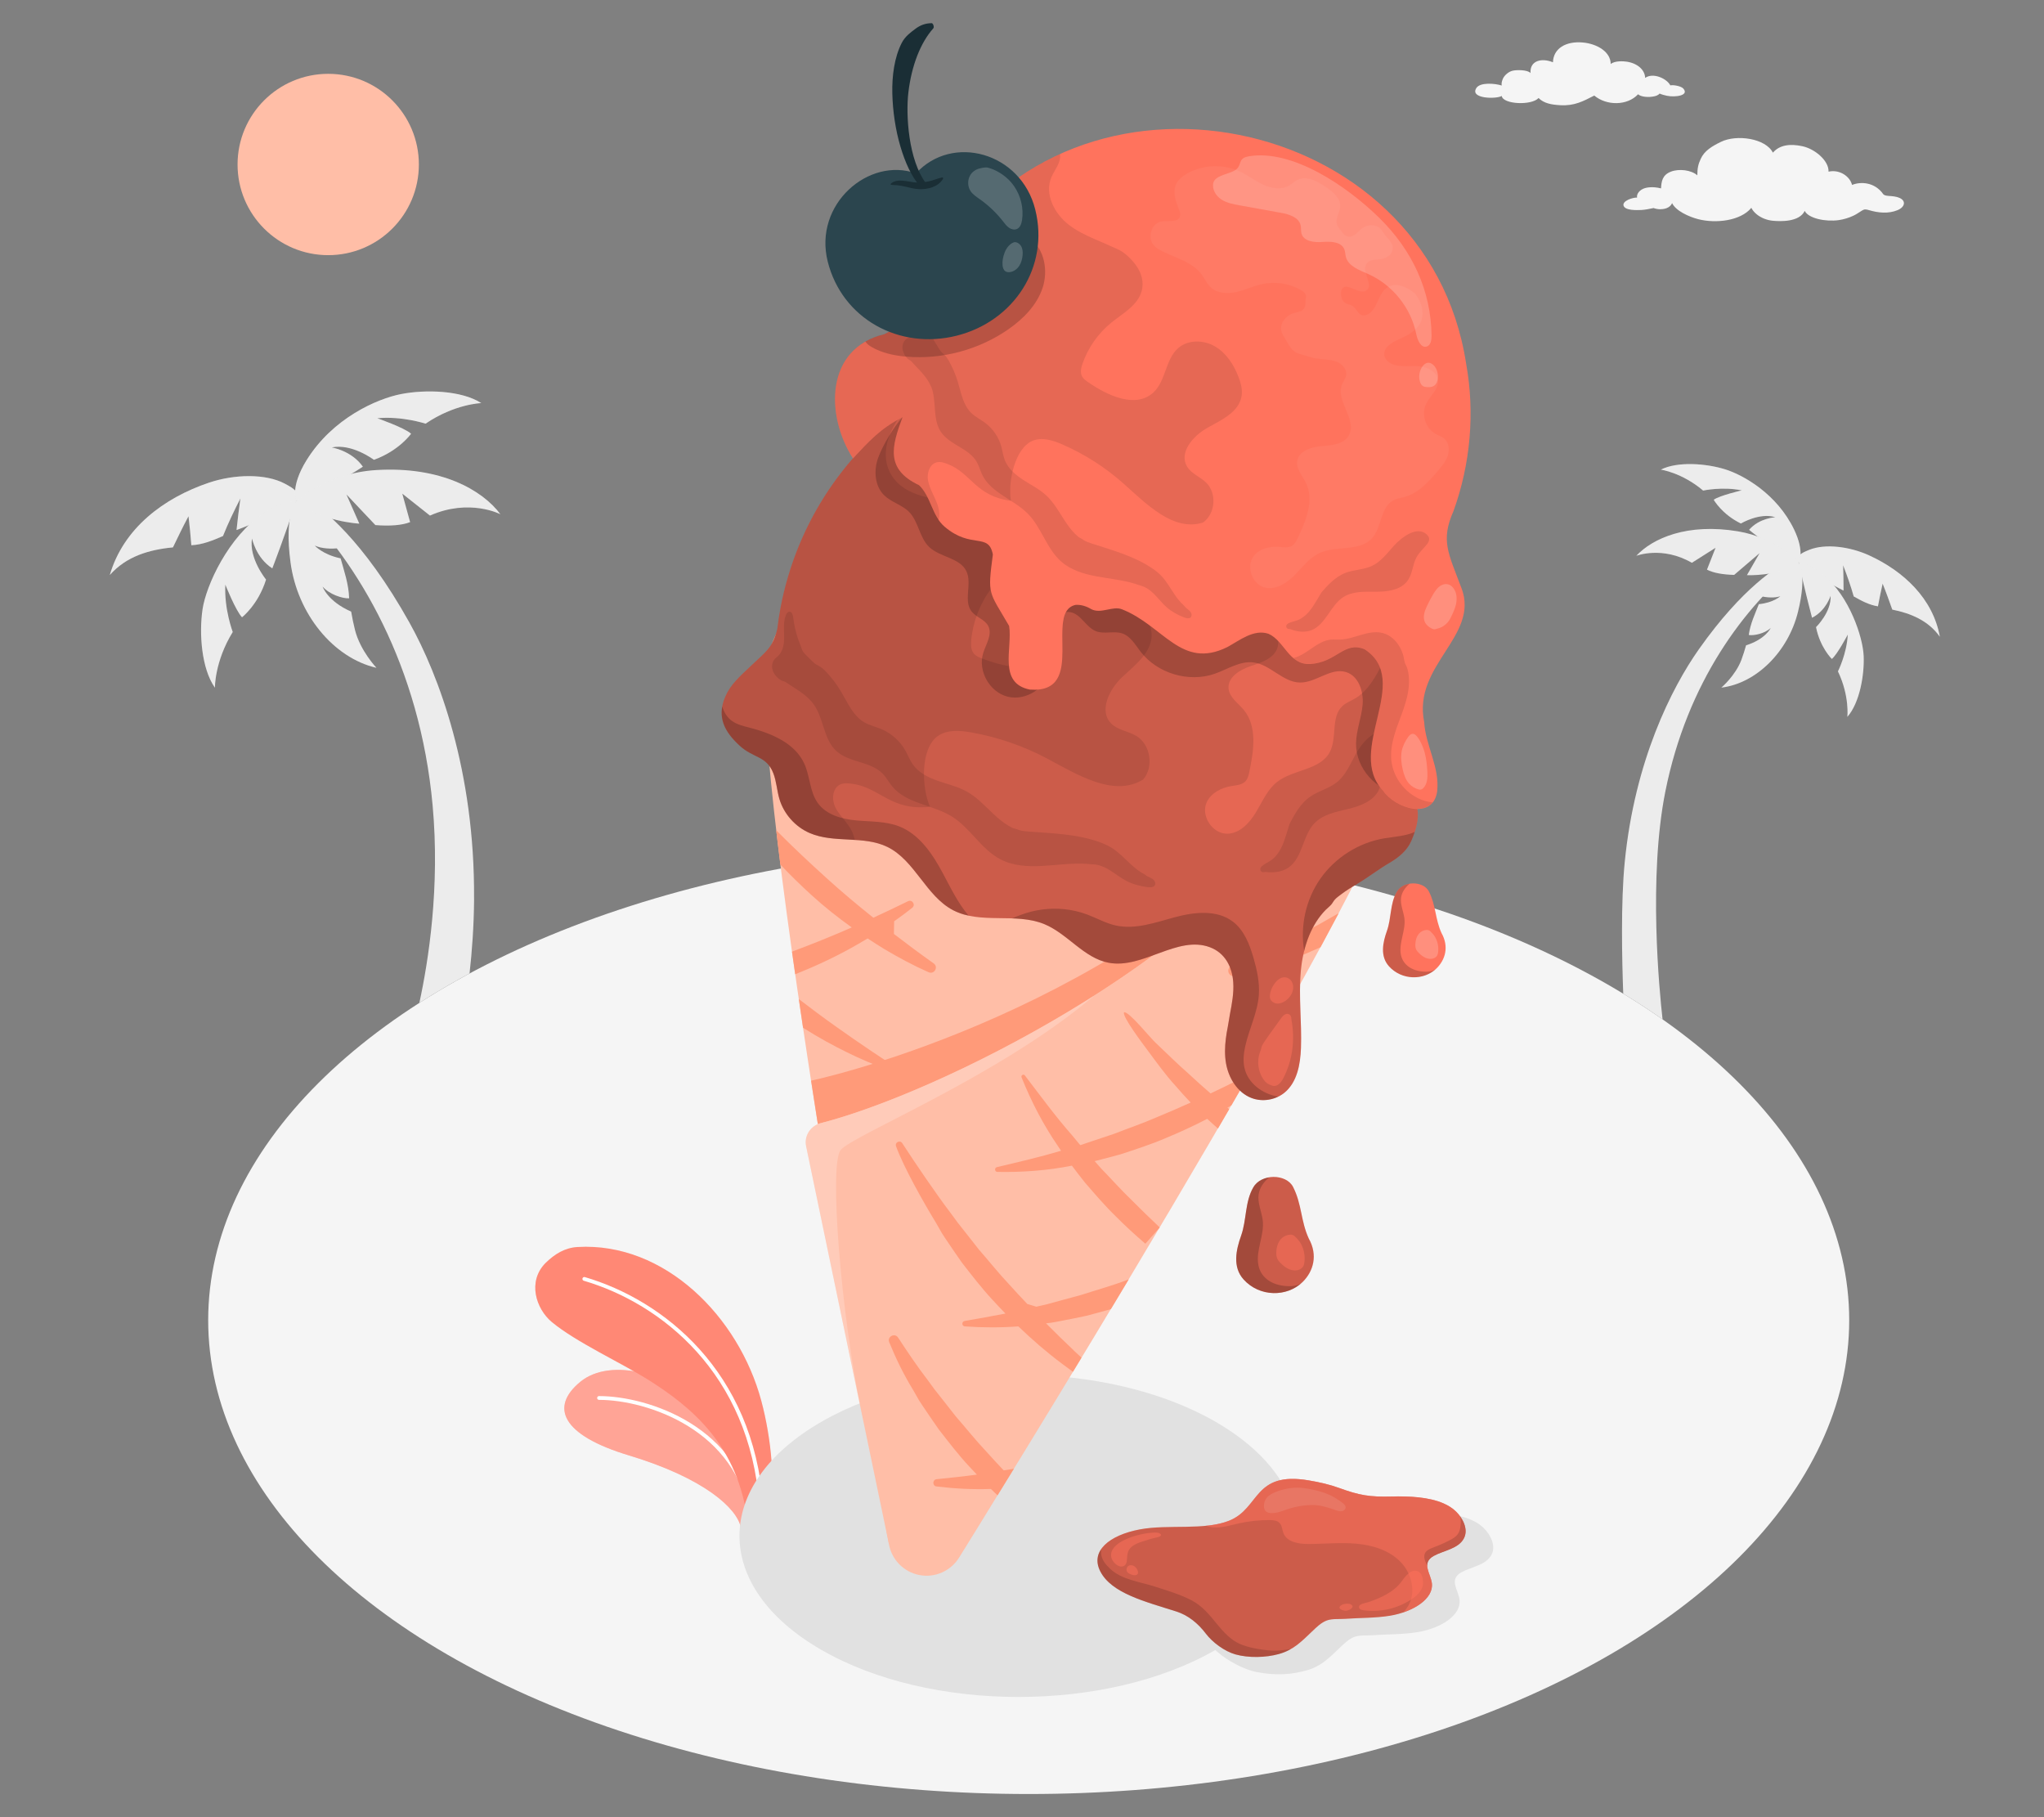 <?xml version="1.0" encoding="UTF-8"?>
<svg id="Layer_2" data-name="Layer 2" xmlns="http://www.w3.org/2000/svg" viewBox="0 0 540 480">
  <rect x="0" y="0" width="540" height="480" fill="#808080" stroke="none"/>
  <defs>
    <style>
      .cls-1 {
        fill: #ff9a79;
      }

      .cls-1, .cls-2, .cls-3, .cls-4, .cls-5, .cls-6, .cls-7, .cls-8, .cls-9, .cls-10, .cls-11, .cls-12, .cls-13, .cls-14, .cls-15, .cls-16, .cls-17, .cls-18, .cls-19, .cls-20, .cls-21 {
        stroke-width: 0px;
      }

      .cls-2, .cls-17 {
        fill: #ff735d;
      }

      .cls-3 {
        fill: #e1e1e1;
      }

      .cls-4, .cls-11, .cls-15 {
        fill: #ececec;
      }

      .cls-5 {
        fill: #ffbea7;
      }

      .cls-6, .cls-7, .cls-16, .cls-19, .cls-21 {
        fill: #fff;
      }

      .cls-6, .cls-11 {
        opacity: .05;
      }

      .cls-7, .cls-22, .cls-18 {
        opacity: .15;
      }

      .cls-23, .cls-13, .cls-15, .cls-19 {
        opacity: .2;
      }

      .cls-9 {
        fill: #2b454e;
      }

      .cls-24 {
        stroke: #fff;
        stroke-linecap: round;
        stroke-linejoin: round;
      }

      .cls-24, .cls-12 {
        fill: none;
      }

      .cls-10 {
        fill: #f5f5f5;
      }

      .cls-14 {
        fill: #1a2e35;
      }

      .cls-16, .cls-20 {
        opacity: .1;
      }

      .cls-17 {
        opacity: .5;
      }

      .cls-21 {
        opacity: .35;
      }
    </style>
  </defs>
  <g id="Layer_2-2" data-name="Layer 2">
    <g>
      <g>
        <ellipse id="Floor" class="cls-10" cx="271.77" cy="348.73" rx="216.77" ry="125.15"/>
        <path class="cls-4" d="m125.25,237.42c-.05,7.28-.56,14.03-1.2,19.71-1.88,1.01-3.74,2.04-5.57,3.1-2.65,1.53-5.21,3.09-7.69,4.67,2.4-11.04,5.48-30.54,3.5-52.19-3.36-36.8-19.65-64.06-36.14-80.32l3.1-.59c3.78,2.47,14.6,10.57,26.94,32.69,7.68,13.76,17.29,39.17,17.05,72.93Z"/>
        <path class="cls-4" d="m475.29,148.64c-14.39,11.47-29.57,31.62-35.32,60.41-4.53,22.66-1.59,52.66-.74,60.21-3.3-2.32-6.76-4.58-10.39-6.78-.33-8.84-.67-24.1.4-34.83,2.65-26.7,12.38-45.95,19.6-56.18,11.61-16.44,20.84-21.92,24.04-23.55l2.4.72Z"/>
        <g id="Palm">
          <g>
            <path class="cls-4" d="m79.92,131.15c-2.41-1.64-1.35-1.64-4.68-3.4-5.05-2.68-13.26-2.53-20.02-.26-11.92,4.01-22.6,12.01-26.21,24.4,4.36-4.93,10.36-6.7,16.68-7.3,1.33-2.77,2.66-5.52,4.11-8.23.3,2.55.56,5.1.75,7.66,2.98-.15,5.65-1.25,8.36-2.43,1.36-3.39,2.93-6.67,4.6-9.92-.38,2.78-.74,5.55-1.02,8.34,6.07-2.31,12.19-4.96,17.44-8.87Z"/>
            <g class="cls-22">
              <path class="cls-4" d="m79.92,131.15c-2.41-1.64-1.35-1.64-4.68-3.4-5.05-2.68-13.26-2.53-20.02-.26-11.92,4.01-22.6,12.01-26.21,24.4,4.36-4.93,10.36-6.7,16.68-7.3,1.33-2.77,2.66-5.52,4.11-8.23.3,2.55.56,5.1.75,7.66,2.98-.15,5.65-1.25,8.36-2.43,1.36-3.39,2.93-6.67,4.6-9.92-.38,2.78-.74,5.55-1.02,8.34,6.07-2.31,12.19-4.96,17.44-8.87Z"/>
            </g>
            <path class="cls-4" d="m78.26,132.36s-1.7-3.64,2.71-10.77c6.93-11.19,18.68-16.27,25-17.5,6.32-1.23,15.88-1.03,21.17,2.38,0,0-7.05.22-14.71,5.44,0,0-6.25-2.06-12.76-1.43,0,0,7.2,2.51,8.93,4.09,0,0-3.14,4.47-9.81,6.89,0,0-5.85-4.41-11.18-3.27,0,0,5.24.79,8.25,5.08,0,0-8.23,5.56-17.59,9.1Z"/>
            <path class="cls-15" d="m78.26,132.36s-1.7-3.64,2.71-10.77c6.93-11.19,18.68-16.27,25-17.5,6.32-1.23,15.88-1.03,21.17,2.38,0,0-7.05.22-14.71,5.44,0,0-6.25-2.06-12.76-1.43,0,0,7.2,2.51,8.93,4.09,0,0-3.14,4.47-9.81,6.89,0,0-5.85-4.41-11.18-3.27,0,0,5.24.79,8.25,5.08,0,0-8.23,5.56-17.59,9.1Z"/>
            <path class="cls-4" d="m78.26,132.36s8.19-7.43,21.19-8.2c16.99-1.01,27.94,5.23,32.76,11.68,0,0-8.2-4.28-18.62.35l-7.31-5.79,2.07,7.52c-2.24.86-5.37,1.07-9.18.78l-7.65-8.1,3.41,7.72s-10.34-.53-16.68-5.96Z"/>
            <path class="cls-11" d="m78.26,132.36s8.19-7.43,21.19-8.2c16.99-1.01,27.94,5.23,32.76,11.68,0,0-8.2-4.28-18.62.35l-7.31-5.79,2.07,7.52c-2.24.86-5.37,1.07-9.18.78l-7.65-8.1,3.41,7.72s-10.34-.53-16.68-5.96Z"/>
            <path class="cls-4" d="m78.26,132.36s-3.14-.41-8.62,3.2c-9.31,6.14-15.2,19.1-16.13,25.37-.94,6.28-.32,15.68,3.27,20.73,0,0-.09-6.95,4.71-14.72,0,0-2.3-6.06-1.96-12.5,0,0,2.78,6.97,4.41,8.61,0,0,4.27-3.29,6.35-9.96,0,0-4.59-5.57-3.71-10.86,0,0,1.01,5.12,5.36,7.9,0,0,3.25-8.41,6.33-17.77Z"/>
            <path class="cls-11" d="m78.26,132.36s-3.14-.41-8.62,3.2c-9.31,6.14-15.2,19.1-16.13,25.37-.94,6.28-.32,15.68,3.27,20.73,0,0-.09-6.95,4.71-14.72,0,0-2.3-6.06-1.96-12.5,0,0,2.78,6.97,4.41,8.61,0,0,4.27-3.29,6.35-9.96,0,0-4.59-5.57-3.71-10.86,0,0,1.01,5.12,5.36,7.9,0,0,3.25-8.41,6.33-17.77Z"/>
            <path class="cls-4" d="m99.45,176.39s-4.25-4.44-5.66-9.96c-.39-1.54-.72-3.18-1.02-4.88-6.28-2.75-7.54-6.6-7.54-6.6,1.74,2.03,5.24,3.19,7.01,3.09-.11-3.79-1.38-7.35-2.25-10.55-4.83-1.03-6.83-3.38-6.83-3.38,1.77.84,4.62.93,6.17.68-2.65-6.6-7.74-11.43-11.07-12.42,0,0-3.26,3.22-1.5,16.27,1.82,13.47,11.25,25.13,22.68,27.76Z"/>
          </g>
        </g>
        <g id="Palm-2" data-name="Palm">
          <g>
            <path class="cls-4" d="m474,147.52c2.04-1.09,1.21-1.18,3.99-2.29,4.22-1.69,10.68-.88,15.84,1.48,9.08,4.17,16.84,11.39,18.65,21.48-3.03-4.26-7.62-6.17-12.56-7.17-.82-2.3-1.63-4.58-2.55-6.85-.45,1.99-.87,3.98-1.24,5.99-2.34-.37-4.35-1.46-6.4-2.62-.79-2.79-1.75-5.52-2.8-8.22.07,2.23.12,4.45.11,6.68-4.6-2.33-9.21-4.94-13.03-8.48Z"/>
            <g class="cls-22">
              <path class="cls-4" d="m474,147.52c2.04-1.09,1.21-1.18,3.99-2.29,4.22-1.69,10.68-.88,15.84,1.48,9.08,4.17,16.84,11.39,18.65,21.48-3.03-4.26-7.62-6.17-12.56-7.17-.82-2.3-1.63-4.58-2.55-6.85-.45,1.99-.87,3.98-1.24,5.99-2.34-.37-4.35-1.46-6.4-2.62-.79-2.79-1.75-5.52-2.8-8.22.07,2.23.12,4.45.11,6.68-4.6-2.33-9.21-4.94-13.03-8.48Z"/>
            </g>
            <path class="cls-4" d="m475.21,148.61s1.65-2.73-1.23-8.73c-4.53-9.42-13.39-14.42-18.28-15.93-4.89-1.51-12.46-2.15-16.92.1,0,0,5.55.77,11.17,5.53,0,0,5.11-1.1,10.2-.05,0,0-5.9,1.37-7.4,2.48,0,0,2.11,3.8,7.17,6.27,0,0,4.99-2.99,9.11-1.65,0,0-4.21.18-6.94,3.32,0,0,6.03,5.08,13.13,8.67Z"/>
            <path class="cls-15" d="m475.21,148.61s1.65-2.73-1.23-8.73c-4.53-9.42-13.39-14.42-18.28-15.93-4.89-1.51-12.46-2.15-16.92.1,0,0,5.55.77,11.17,5.53,0,0,5.11-1.1,10.2-.05,0,0-5.9,1.37-7.4,2.48,0,0,2.11,3.8,7.17,6.27,0,0,4.99-2.99,9.11-1.65,0,0-4.21.18-6.94,3.32,0,0,6.03,5.08,13.13,8.67Z"/>
            <path class="cls-4" d="m475.21,148.61s-5.84-6.56-16.05-8.26c-13.33-2.22-22.51,1.78-26.87,6.47,0,0,6.84-2.69,14.68,1.84l6.26-3.96-2.27,5.77c1.69.87,4.16,1.3,7.18,1.39l6.72-5.75-3.34,5.81s8.21.45,13.68-3.31Z"/>
            <path class="cls-11" d="m475.21,148.61s-5.84-6.56-16.05-8.26c-13.33-2.22-22.51,1.78-26.87,6.47,0,0,6.84-2.69,14.68,1.84l6.26-3.96-2.27,5.77c1.69.87,4.16,1.3,7.18,1.39l6.72-5.75-3.34,5.81s8.21.45,13.68-3.31Z"/>
            <path class="cls-4" d="m475.21,148.61s2.51-.06,6.54,3.26c6.84,5.64,10.4,16.37,10.61,21.4.21,5.04-1.06,12.41-4.32,16.1,0,0,.65-5.48-2.48-12.03,0,0,2.33-4.59,2.6-9.71,0,0-2.78,5.27-4.21,6.43,0,0-3.09-2.96-4.18-8.4,0,0,4.1-4.01,3.85-8.27,0,0-1.23,3.96-4.9,5.79,0,0-1.86-6.92-3.5-14.57Z"/>
            <path class="cls-11" d="m475.21,148.61s2.51-.06,6.54,3.26c6.84,5.64,10.4,16.37,10.61,21.4.21,5.04-1.06,12.41-4.32,16.1,0,0,.65-5.48-2.48-12.03,0,0,2.33-4.59,2.6-9.71,0,0-2.78,5.27-4.21,6.43,0,0-3.09-2.96-4.18-8.4,0,0,4.1-4.01,3.85-8.27,0,0-1.23,3.96-4.9,5.79,0,0-1.86-6.92-3.5-14.57Z"/>
            <path class="cls-4" d="m454.77,181.62s3.73-3.15,5.31-7.39c.44-1.18.83-2.45,1.21-3.77,5.19-1.64,6.51-4.58,6.51-4.58-1.55,1.46-4.41,2.08-5.8,1.85.4-2.98,1.71-5.69,2.66-8.14,3.91-.4,5.68-2.1,5.68-2.1-1.47.52-3.72.34-4.93.02,2.65-4.99,7.08-8.38,9.79-8.88,0,0,2.31,2.82-.19,12.98-2.58,10.49-11,18.91-20.25,20.02Z"/>
          </g>
        </g>
        <circle id="Sun" class="cls-5" cx="86.71" cy="43.45" r="23.95"/>
        <path id="Cloud" class="cls-10" d="m425.53,16.91c0-3.13-3.44-5.31-7.32-5.68-4.58-.43-7.83,1.61-7.94,5.22-3-1.23-6.16-.44-5.92,2.85-.78-.9-3.7-.87-4.74-.62-1.11.26-2.23,1.26-2.61,2.22-.31.78-.33,1.14-.27,1.69-1.75-.57-5.72-.92-6.71.68-1.77,2.85,5.3,2.94,6.72,2.08.3,2.22,7.89,2.58,9.73.54,1.44,1.45,3.5,1.77,5.73,1.9,3.76.22,6.06-1.05,8.99-2.55,3.19,2.7,8.7,2.75,11.57-.34.73.69,2.75.91,4.37.52,1.06-.25,1.31-.71,1.31-.71.57.26,1.25.44,1.95.59,2.08.44,5.96-.02,4.33-1.9-.55-.64-2.58-1.04-3.44-.85-.91-1.79-4.56-3.48-6.65-1.97-.08-2.17-2.06-3.86-4.85-4.29-.93-.14-3.17-.27-4.24.61Z"/>
        <path id="Cloud-2" data-name="Cloud" class="cls-10" d="m501.82,52.28c-.94-.43-2.07-.47-2.88-.53-.93-.07-1.23-.26-1.41-.46-2.26-3.24-6.01-3.36-8.24-2.44-.55-2.23-3.24-4.16-6.21-3.51.1-2.9-3.6-6.01-6.92-6.72-3.19-.68-5.97-.39-7.78,1.7-1.95-3.8-9.58-4.87-13.71-2.86-2.37,1.16-4.39,2.34-5.37,4.52-.65,1.44-.88,2.39-.89,4.33-1.61-1.42-4.83-1.8-6.98-.97-2.32.9-2.49,2.64-2.61,4.42-2.27-.57-3.79-.2-4.22-.08-1.46.43-2.3,1.58-2.1,2.51-1.15-.06-3.91.87-3.59,2.09.36,1.37,3.5,1.23,4.67,1.19.97-.04,2.23-.3,3.29-.52.32.16,1.17.33,1.71.32,2-.01,2.85-.87,3.17-1.62.98,2.06,4.45,3.62,6.91,4.25,4.63,1.18,11.17.46,14.02-3,.3.62.8,1.2,1.38,1.68,1.13.93,2.66,1.58,4.28,1.73,1.9.18,7,.42,8.44-2.6,1.02,2.01,5.56,2.92,9.01,2.43,1.29-.18,2.74-.63,3.87-1.17.91-.43,1.42-.85,2.22-1.33.68-.41.99-.4,1.89-.13,2.37.71,5.12,1.01,7.54,0,1.93-.81,2.33-2.42.52-3.24Z"/>
        <g id="Plants">
          <g>
            <path class="cls-2" d="m195.73,403.52c-.93-5.03-9.61-13.07-29.56-19.08-17.91-5.39-20.9-12.85-12.84-19.45,8.06-6.6,24.34-2.21,33.99,7.86,11.65,12.16,12.19,27.88,12.19,27.88l-3.78,2.79"/>
            <path class="cls-21" d="m195.73,403.52c-.93-5.03-9.61-13.07-29.56-19.08-17.91-5.39-20.9-12.85-12.84-19.45,8.06-6.6,24.34-2.21,33.99,7.86,11.65,12.16,12.19,27.88,12.19,27.88l-3.78,2.79"/>
            <path class="cls-24" d="m158.26,369.27c13,0,37.21,8.2,40.25,31.83"/>
          </g>
          <g>
            <path class="cls-2" d="m171.05,364.33c-7.01-4.39-18.88-9.83-25.25-15.11-4.18-3.47-6.55-10.71-1.65-15.63,2.42-2.36,5.1-4.01,8.47-4.2,22.97-1.3,42.49,18.37,48.48,40.54,2.74,10.12,3.91,23.14,1.89,28.56l-5.43,3.69c-2.45-20.28-14.7-30.46-26.51-37.86Z"/>
            <path class="cls-7" d="m171.05,364.33c-7.01-4.39-18.88-9.83-25.25-15.11-4.18-3.47-6.55-10.71-1.65-15.63,2.42-2.36,5.1-4.01,8.47-4.2,22.97-1.3,42.49,18.37,48.48,40.54,2.74,10.12,3.91,23.14,1.89,28.56l-5.43,3.69c-2.45-20.28-14.7-30.46-26.51-37.86Z"/>
            <path class="cls-24" d="m154.37,337.82c20.53,6.03,44.14,24.58,46.73,59.62"/>
          </g>
        </g>
        <path id="Shadow" class="cls-3" d="m391.97,403.6c-.91-.89-2.03-1.59-3.28-2.14-3.91-1.71-9.17-1.94-13.73-1.82-5.84.16-8.57-.34-13.75-2.22-2.62-.95-5.27-1.55-8.14-2.03-6.15-1.04-9.4.09-11.7,1.99-2.74-7.98-9.46-15.6-20.17-21.79-28.79-16.62-75.46-16.62-104.25,0-28.79,16.62-28.79,43.57,0,60.19,28.74,16.6,75.32,16.62,104.11.07.26.23.52.45.8.69,2.25,1.93,6.48,4.41,10.13,5.12,5.68,1.1,9.67.52,13.11-.41,3.89-1.06,6.01-3.3,8.81-5.96,1.15-1.09,2.44-2.4,3.97-2.94,1.4-.49,3.22-.3,4.71-.41,3.97-.29,7.98-.17,11.91-.82,6.19-1.01,11.56-4.47,11.09-8.54-.31-2.66-2.91-5.36.5-7.27,2.53-1.42,6.53-1.85,7.97-4.67,1.24-2.43-.39-5.38-2.11-7.05Z"/>
        <g id="Ice_Cream" data-name="Ice Cream">
          <g>
            <g>
              <g>
                <path class="cls-5" d="m285.94,190.6l-83.29-15.97-.04.19c-5.14,27.32,32.23,233.09,32.23,233.09.73,3.99,3.83,7.32,8.05,8.13,4.23.81,8.33-1.15,10.48-4.59h0s110.58-177.6,115.95-205h0l-83.39-15.85Z"/>
                <path class="cls-1" d="m342.55,214.21c-24.61,39.63-95.41,74.99-126.49,82.67l-1.78-11.43s76.04-15.9,128.27-71.24Z"/>
                <path class="cls-5" d="m342.55,214.21c-24.41,39.3-94.26,74.41-125.73,82.47-2.72.7-4.43,3.38-3.85,6.12l21.88,105.1,107.7-193.69Z"/>
                <path class="cls-1" d="m338.42,235.85c-36.13,12.58-88.9,2.5-117.86-22.5-28.96-25-23.14-55.47,12.99-68.05,36.13-12.58,88.9-2.5,117.86,22.5,28.96,25,23.14,55.47-12.99,68.05Z"/>
                <path class="cls-13" d="m334.19,230.42c-32.85,10.65-81.07,1.44-107.69-20.56-26.62-22-21.57-48.47,11.29-59.12,32.85-10.65,81.07-1.44,107.69,20.56,26.62,22,21.57,48.47-11.29,59.12Z"/>
                <path class="cls-13" d="m340.23,198.79c-26.62-22-74.83-31.21-107.69-20.56-9.29,3.01-16.35,7.28-21.1,12.36,2.55,6.47,7.54,13.05,15.06,19.27,26.62,22,74.83,31.21,107.69,20.56,9.29-3.01,16.35-7.28,21.1-12.36-2.55-6.47-7.54-13.05-15.07-19.27Z"/>
              </g>
              <g>
                <path class="cls-1" d="m348.25,244.29l-5.4,2.79-2.7,1.41-2.75,1.3c-3.93,1.97-7.95,3.7-12.04,5.38-1.56.64-.83,2.97.82,2.63,4.42-.91,8.78-2.12,13-3.7l2.98-1.02c.98-.37,1.93-.81,2.9-1.21,1.27-.54,2.54-1.1,3.8-1.66,1.68-3.1,3.28-6.09,4.8-8.98-1.8,1.02-3.62,2.02-5.41,3.06Z"/>
                <path class="cls-1" d="m240.39,284.34c-6.7-4.33-13.22-8.66-19.57-13.2-3.32-2.34-6.56-4.77-9.78-7.24.37,2.51.74,5.04,1.12,7.58,2.02,1.27,4.06,2.5,6.15,3.65,7.01,3.84,14.34,7.17,22.08,9.21Z"/>
                <path class="cls-1" d="m267.53,388.02l-2.36.38c-1.56-1.65-3.11-3.32-4.63-5.01-2.79-2.95-5.3-6.13-7.97-9.18l-3.76-4.78-1.89-2.39-1.8-2.46c-2.79-3.63-5.34-7.41-7.85-11.26-.87-1.34-2.95-.26-2.35,1.22,1.77,4.35,3.85,8.59,6.31,12.61l1.56,2.73c.55.9,1.16,1.74,1.74,2.62,1.17,1.74,2.36,3.47,3.57,5.19,2.58,3.3,5.13,6.65,7.99,9.71.65.72,1.33,1.41,1.99,2.11-3.52.48-7.06.85-10.63,1.21-1.14.12-1.17,1.79-.03,1.92,4.75.58,9.56.83,14.36.66.58.57,1.17,1.13,1.76,1.69,1.34-2.17,2.79-4.54,4.33-7.05l-.35.07Z"/>
                <path class="cls-1" d="m283.19,307.92c1.13,1.49,2.27,2.98,3.44,4.45,2.63,3.03,5.23,6.09,8.11,8.89,2.51,2.53,5.14,4.94,7.85,7.26,2.46-2.79,1.33-1.51,3.8-4.29-2.5-2.36-4.97-4.76-7.39-7.19-2.8-2.69-5.37-5.59-8.08-8.38l-1.73-1.95c.26-.07.52-.14.78-.2,2.03-.51,4.06-1.05,6.09-1.61,3.98-1.32,7.99-2.59,11.84-4.25,3.75-1.54,7.43-3.25,11.03-5.11.93.87,1.89,1.71,2.84,2.56,1-1.71,1.99-3.41,2.97-5.11-.16-.13-.32-.26-.48-.39.36-.21.72-.43,1.07-.64,1.6-2.76,3.19-5.51,4.75-8.24-.78.41-1.55.82-2.33,1.22-2.63,1.34-5.28,2.63-7.94,3.88-1.98-1.72-3.95-3.47-5.87-5.27-2.92-2.55-5.66-5.28-8.5-7.97-1.48-1.29-7.12-8.42-8.47-8.2-.69.93,5.06,8.51,6.24,10.1,2.36,3.17,4.67,6.42,7.36,9.35,1.29,1.51,2.62,2.98,3.99,4.41-2.97,1.34-5.95,2.63-8.96,3.87-3.71,1.63-7.55,2.92-11.33,4.4l-5.77,1.93-2.89.98-.21.06-.32-.36-1.86-2.25c-4.42-5.01-8.33-10.39-12.46-15.79-.36-.47-1.1-.05-.88.5,2.54,6.33,5.7,12.46,9.58,18.1l.85,1.29c-5.55,1.66-11.2,2.96-16.93,4.32-.73.17-.62,1.26.13,1.27,6.56.11,13.19-.36,19.65-1.65Z"/>
                <path class="cls-1" d="m229.24,247.9c1.45.96,2.92,1.9,4.4,2.8,3.77,2.24,7.66,4.34,11.68,6.11,1.51.67,2.68-1.39,1.34-2.34-3.57-2.53-7.06-5.12-10.5-7.77.03-1.39.04-1.95.06-3.34,1.63-1.15,3.23-2.34,4.79-3.58.96-.77-.01-2.27-1.12-1.73-3.05,1.5-6.1,2.95-9.17,4.36-4.18-3.35-8.29-6.77-12.25-10.37-4.56-4.13-9.07-8.34-13.41-12.73.34,2.93.71,5.96,1.1,9.06,2.66,2.82,5.44,5.53,8.31,8.14,3.34,3.04,6.88,5.84,10.55,8.47,0,0,0,0,0,0-5.22,2.29-10.48,4.41-15.79,6.39.28,1.98.56,3.97.85,5.97,5.79-2.29,11.43-4.95,16.8-8.08.79-.45,1.57-.91,2.35-1.38Z"/>
                <path class="cls-1" d="m283.65,356.68c-2.48-2.34-4.91-4.72-7.3-7.13l1.41-.17c1.04-.15,2.06-.38,3.09-.57,2.06-.39,4.12-.81,6.17-1.25,2.15-.58,4.31-1.14,6.46-1.76,1.55-2.57,3.12-5.19,4.7-7.83-.01-.02,0,0-.02-.02-4.12,1.61-8.39,2.75-12.59,4.12l-5.87,1.59-2.94.81-2.97.69c-.75-.23-1.63-.49-2.38-.71-1.62-1.71-3.23-3.44-4.81-5.19-2.79-2.95-5.3-6.13-7.97-9.18l-3.76-4.78-1.89-2.39-1.8-2.46c-3.58-4.65-9.6-13.51-12.82-18.49-.59-.91-2.01-.21-1.64.81,2.05,5.65,7.42,15.1,10.56,20.24l1.56,2.73c.55.9,1.16,1.74,1.74,2.62,1.17,1.74,2.36,3.47,3.57,5.19,2.58,3.3,5.13,6.65,7.99,9.72,1.13,1.26,2.31,2.48,3.49,3.7-3.56.7-7.16,1.32-10.79,1.96-.83.15-.78,1.38.06,1.43,4.69.33,9.43.35,14.14,0,3.66,3.52,7.5,6.86,11.57,9.89.94.71,1.89,1.41,2.85,2.1.75-1.23,1.5-2.48,2.26-3.73-.7-.65-1.41-1.29-2.1-1.94Z"/>
              </g>
              <path class="cls-19" d="m289.08,262.99h0c-26.43,16.81-55.06,29.29-72.25,33.69-2.72.7-4.43,3.38-3.85,6.12l14.58,70.05h0c-5.44-26.15-8.51-65.09-5.5-69.03,3.01-3.94,41.79-19.39,67.03-40.84Z"/>
            </g>
            <g>
              <path class="cls-2" d="m373.48,210.94c-2.82-5.22-3.95-9.06-2.99-13.15h0c.49-1.87.79-3.79,1.16-5.72,8.72-45.68-21.24-89.79-66.92-98.51-45.68-8.72-89.79,21.24-98.51,66.92-.36,1.88-.63,3.76-.86,5.63-1.15,4.93-3.03,6.01-6.57,9.41-2.3,2.21-5.09,4.53-6.6,7.33-3.43,6.36-.55,10.61,3.16,14.05,3.71,3.45,7.18,2.67,8.98,7.4.82,2.14.93,4.48,1.57,6.68,1.17,4,4.2,7.41,8.02,9.06,6.42,2.77,14.23.6,20.51,3.66,7.3,3.56,10.2,13,17.41,16.74,7.26,3.76,16.47.55,24.03,3.65,6.18,2.53,10.48,8.99,17.04,10.22,9.04,1.7,18.14-7.33,26.74-4.1,4,1.5,5.89,5.19,6.16,9.27.19,2.81-.34,5.62-.87,8.39-.21,1.11-.35,2.23-.57,3.36-.21,1.05-.39,2.1-.52,3.16-.26,2.13-.32,4.3.04,6.42.67,3.94,3.03,7.81,6.77,9.23,2.89,1.1,6.35.52,8.73-1.45,3.3-2.74,4.15-7.44,4.31-11.73.25-6.82-.66-13.66-.03-20.46.29-3.17.98-6.33,2.19-9.28,1.03-2.49,2.45-4.83,4.34-6.76.47-.48,1.03-.89,1.48-1.4.32-.36.51-.79.81-1.16.5-.62,1.19-1.1,1.82-1.57,1.35-1.02,2.79-1.91,4.25-2.77,2.92-1.72,5.58-3.83,8.52-5.54,2.63-1.53,4.69-3.37,5.72-5.7,2.51-5.67,2-8.88.69-11.32Z"/>
              <path class="cls-13" d="m373.48,210.94c-2.82-5.22-3.95-9.06-2.99-13.15h0c.49-1.87.79-3.79,1.16-5.72,8.72-45.68-21.24-89.79-66.92-98.51-45.68-8.72-89.79,21.24-98.51,66.92-.36,1.88-.63,3.76-.86,5.63-1.15,4.93-3.03,6.01-6.57,9.41-2.3,2.21-5.09,4.53-6.6,7.33-3.43,6.36-.55,10.61,3.16,14.05,3.71,3.45,7.18,2.67,8.98,7.4.82,2.14.93,4.48,1.57,6.68,1.17,4,4.2,7.41,8.02,9.06,6.42,2.77,14.23.6,20.51,3.66,7.3,3.56,10.2,13,17.41,16.74,7.26,3.76,16.47.55,24.03,3.65,6.18,2.53,10.48,8.99,17.04,10.22,9.04,1.7,18.14-7.33,26.74-4.1,4,1.5,5.89,5.19,6.16,9.27.19,2.81-.34,5.62-.87,8.39-.21,1.11-.35,2.23-.57,3.36-.21,1.05-.39,2.1-.52,3.16-.26,2.13-.32,4.3.04,6.42.67,3.94,3.03,7.81,6.77,9.23,2.89,1.1,6.35.52,8.73-1.45,3.3-2.74,4.15-7.44,4.31-11.73.25-6.82-.66-13.66-.03-20.46.29-3.17.98-6.33,2.19-9.28,1.03-2.49,2.45-4.83,4.34-6.76.47-.48,1.03-.89,1.48-1.4.32-.36.51-.79.81-1.16.5-.62,1.19-1.1,1.82-1.57,1.35-1.02,2.79-1.91,4.25-2.77,2.92-1.72,5.58-3.83,8.52-5.54,2.63-1.53,4.69-3.37,5.72-5.7,2.51-5.67,2-8.88.69-11.32Z"/>
              <path class="cls-20" d="m300.14,194.36c-2.12-1.26-4.85-1.5-6.58-3.25-3.35-3.39-.46-9.16,3.05-12.39,3.5-3.23,7.98-6.71,7.62-11.46-.14-1.91-1.1-3.66-2.19-5.23-2.19-3.17-5.15-5.99-8.84-7.1-3.69-1.1-8.16-.12-10.39,3.02-2.89,4.09-1.24,10.12-3.95,14.32-3.85,5.95-12.87,4.2-19.48,1.64-.73-.28-1.48-.58-2.01-1.16-.89-.96-.91-2.43-.78-3.73.48-4.92,2.35-9.7,5.34-13.64,2.63-3.47,6.29-6.71,6.48-11.06.3-6.79-7.77-10.61-14.51-11.53-6.74-.92-14.71-1.43-18.33-7.19-3.33-5.3-.9-12,3.26-17.02-16.42,12.14-28.5,30.25-32.63,51.89-.36,1.88-.63,3.76-.86,5.63-1.15,4.93-3.03,6.01-6.57,9.41-2.3,2.21-5.09,4.53-6.6,7.33-3.43,6.36-.55,10.61,3.16,14.05,3.71,3.45,7.18,2.67,8.98,7.4.82,2.14.93,4.48,1.57,6.68,1.17,4,4.2,7.41,8.02,9.06,3.7,1.59,7.86,1.55,11.92,1.81-.23-1.08-.62-2.14-1.22-3.12-1.18-1.94-2.97-3.49-3.95-5.54-.98-2.05-.73-5.03,1.34-5.97,1-.45,2.16-.31,3.25-.16,7.3,1.01,10.01,7.18,20.44,6.06-2.24-5.2-2.55-15.38,2.06-18.67,2.46-1.75,5.79-1.51,8.76-.99,7.02,1.23,13.84,3.57,20.13,6.91,8.04,4.28,17.58,10.29,25.36,5.56,2.93-3.37,1.97-9.32-1.87-11.59Z"/>
              <g class="cls-23">
                <path class="cls-8" d="m255.91,241.88c-2.82-3.3-4.77-7.38-6.84-11.25-2.72-5.08-6.18-10.27-11.56-12.36-3.56-1.38-7.51-1.21-11.31-1.56-3.81-.35-7.89-1.47-10.13-4.57-2.17-3-2.05-7.08-3.59-10.44-2.5-5.47-8.77-8.03-14.59-9.53-1.55-.4-3.15-.78-4.46-1.7-1.32-.93-2.17-2.33-2.62-3.88-.81,4.37,1.59,7.6,4.52,10.33,3.71,3.45,7.18,2.67,8.98,7.4.82,2.14.93,4.48,1.57,6.68,1.17,4,4.2,7.41,8.02,9.06,6.42,2.77,14.23.6,20.51,3.66,7.3,3.56,10.2,13,17.41,16.74,1.3.67,2.67,1.12,4.07,1.42Z"/>
                <path class="cls-8" d="m337.69,289.67c-4.14-.68-7.99-3.5-8.91-7.56-.43-1.87-.22-3.84.19-5.72,1.01-4.58,3.26-8.89,3.6-13.57.24-3.3-.49-6.59-1.4-9.77-1.04-3.6-2.48-7.33-5.45-9.6-4.24-3.23-10.23-2.55-15.38-1.16-5.15,1.39-10.47,3.34-15.67,2.15-2.59-.59-4.94-1.93-7.43-2.87-2-.75-4.11-1.23-6.24-1.43-3.84-.36-7.76.17-11.36,1.54-.62.24-1.45.52-2.22.91,2.91.11,5.78.41,8.44,1.5,6.18,2.53,10.48,8.99,17.04,10.22,9.04,1.7,18.14-7.33,26.74-4.1,4,1.5,5.89,5.19,6.16,9.27.19,2.81-.34,5.62-.87,8.39-.21,1.11-.35,2.23-.57,3.36-.21,1.05-.39,2.1-.52,3.16-.26,2.13-.32,4.3.04,6.42.67,3.94,3.03,7.81,6.77,9.23,2.26.86,4.86.68,7.03-.37Z"/>
                <path class="cls-8" d="m372.8,222.25c.4-.89.69-1.71.95-2.49-2.37,1.08-5.31,1.24-7.97,1.67-6.77,1.12-13.03,5.06-16.96,10.68-3.83,5.48-5.38,12.49-4.27,19.09.34-1.39.77-2.75,1.31-4.07,1.03-2.49,2.45-4.83,4.34-6.76.47-.48,1.03-.89,1.48-1.4.32-.36.51-.79.81-1.16.5-.62,1.19-1.1,1.82-1.57,1.35-1.02,2.79-1.91,4.25-2.77,2.92-1.72,5.58-3.83,8.52-5.54,2.63-1.53,4.69-3.37,5.72-5.7Z"/>
              </g>
              <path class="cls-20" d="m215.02,186.12c2.63,3.73,2.54,9.12,5.89,12.22,3.39,3.14,9.12,2.73,12.32,6.06.95.99,1.59,2.23,2.46,3.3,3.78,4.62,10.75,4.83,15.81,7.99,4.83,3.02,7.7,8.6,12.74,11.26,3.37,1.78,7.23,1.98,10.96,1.79,3.88-.2,7.76-.79,11.65-.58.61.03,1.22.14,1.83.15.21,0,.41.02.61.04.41.05.81.13,1.2.25.8.24,1.55.59,2.28,1.01.17.1.34.2.51.31,1.46.9,2.8,1.99,4.32,2.78,1.66.86,3.49,1.34,5.34,1.6.45.06.91.11,1.35.03.27-.05.54-.16.72-.37.33-.39.22-1.01-.11-1.41-.33-.39-.81-.62-1.27-.84-.34-.17-.73-.31-1.01-.57-.11-.11-.22-.19-.36-.26-.32-.17-.64-.34-.94-.54-.61-.39-1.18-.83-1.73-1.3-1.12-.95-2.14-2-3.22-2.99-.82-.75-1.67-1.46-2.61-2.06-1.07-.67-2.24-1.17-3.42-1.6-5.94-2.11-12.35-2.26-18.64-2.74-.84-.06-1.69-.14-2.49-.4-.34-.11-.65-.28-1-.35-.29-.05-.55-.12-.82-.26-1.46-.72-2.78-1.71-4-2.78-.29-.25-.57-.51-.85-.77-2.26-2.11-4.37-4.45-7.07-5.97-2.37-1.33-5.06-1.94-7.62-2.83-2.57-.89-5.15-2.16-6.71-4.39-.79-1.12-1.27-2.43-1.94-3.62-1.41-2.52-3.68-4.55-6.34-5.68-1.52-.64-3.17-1-4.59-1.84-2.92-1.73-4.32-5.12-6.06-8.05-1.14-1.92-2.5-3.72-4.04-5.34-.63-.67-1.24-1.19-2.07-1.59-.35-.17-.68-.37-.98-.62-.53-.45-1-.97-1.5-1.46-.69-.68-1.53-1.36-1.82-2.32-.27-.88-.68-1.73-.97-2.61-.62-1.86-1.06-3.79-1.29-5.73-.08-.64-.32-1.46-.97-1.46-.45,0-.76.46-.94.88-.71,1.73-.5,3.67-.47,5.53.03,1.87-.21,3.91-1.53,5.22-.35.34-.75.62-1.06,1-.75.92-.76,2.29-.24,3.35.42.87,1.19,1.68,2.04,2.15.34.19.72.22,1.06.4.46.25.88.58,1.32.86,1.72,1.11,3.51,2.18,4.97,3.63.46.46.89.95,1.27,1.48Z"/>
              <path class="cls-20" d="m364.23,208.76c-1.48,2.91-4.92,4.17-8.09,4.93s-6.62,1.41-8.88,3.77c-3.17,3.31-3.09,9.1-6.85,11.7-1,.69-2.19,1.07-3.39,1.2-.67.07-1.35.07-2.02.03-.29-.02-.67-.13-.95-.04-.3.1-.63.05-.86-.18-.22-.22-.3-.57-.19-.86.08-.22.25-.39.42-.55.7-.61,1.59-.97,2.35-1.5,1.14-.78,2-1.92,2.64-3.15.64-1.23,1.06-2.55,1.47-3.87l.03-.1c.25-.8.5-1.6.74-2.4.04-.14.11-.25.18-.39.19-.38.39-.75.6-1.12.42-.76.86-1.51,1.34-2.24.94-1.39,2.06-2.66,3.45-3.61,2.19-1.49,4.91-2.11,6.98-3.76,2.31-1.85,3.49-4.73,4.91-7.33,1.46-2.68,5.17-7.64,8.77-5.34,1.15.73.95,1.8.42,2.88-.7,1.43-1.61,2.75-2,4.32-.61,2.53.15,5.16-1.09,7.59Z"/>
              <path class="cls-17" d="m319.12,108.5c-.07.72-.13,1.46.01,2.17.19.93.59,1.52,1.36,2.02.93.6,1.72,1.7,2.92,1.66.84-.03,1.56-.61,2.08-1.28.51-.66.88-1.43,1.42-2.08,1.21-1.47,3.45-2.16,5.12-1.25.79.43,1.38,1.15,2.08,1.72.87.71,1.95,1.21,2.55,2.16.39.61.52,1.36.39,2.07-.06.34-.18.74-.39,1.03-.69.92-1.52,1.58-2.64,1.93-1.33.42-2.93.85-3.4,2.17-.94,2.64,3.72,5.6,1.8,7.64-1.77,1.88-6.21-1.19-7.03,1.25-.11.34-.09.71-.03,1.07.21,1.23.93,2.56,2.26,2.78.67.11,1.37.05,2.01.29,1.17.43,1.92,1.77,3.15,1.92.97.12,1.88-.57,2.42-1.39,1.68-2.54.95-6.34,3.16-8.43,1.08-1.02,2.67-1.37,4.16-1.24,1.27.12,2.49.55,3.66,1.04.22.09.4.17.57.34.37.39.8.73,1.17,1.12,1.63,1.72,2.72,4.14,2.23,6.53-.55,2.72-2.86,4.69-5.06,6.37-1.83,1.4-3.91,3.53-2.99,5.64.58,1.32,2.16,1.91,3.6,1.96,2.45.08,4.79-.99,7.21-1.35,2.43-.35,5.4.38,6.23,2.69.89,2.49-1.19,4.97-1.76,7.55-.74,3.33,1.52,7.04,4.81,7.92.92.24,1.9.3,2.75.72,1.62.81,2.35,2.8,2.22,4.6-.13,1.8-.96,3.47-1.77,5.08-1.86,3.68-3.9,7.56-7.46,9.62-1.09.63-2.31,1.08-3.24,1.93-3.2,2.91-1.34,8.45-3.4,12.24-2.59,4.78-9.66,4.49-13.92,7.86-2.56,2.02-3.87,5.19-5.55,7.98-1.68,2.8-4.21,5.55-7.47,5.67-3.99.15-7.22-4.71-5.54-8.33,1.15-2.47,3.9-3.85,6.59-4.27,1.26-.2,2.67-.29,3.57-1.19.69-.69.92-1.7,1.11-2.65,1.15-5.53,2.11-11.93-1.5-16.27-1.5-1.81-3.79-3.29-4.01-5.63-.28-2.99,2.98-4.98,5.83-5.93s6.23-2.03,7.1-4.9c1.52-5.03-6.3-9-5.48-14.19.15-.95.6-1.86.54-2.83-.1-1.76-1.9-3-3.65-3.24-.57-.08-1.14-.08-1.71-.04-1.9.13-3.74.61-5.67.58-.86-.01-1.71-.1-2.57-.13-.58-.02-1.16-.02-1.74-.1-1.18-.15-2.09-.79-2.93-1.59-.7-.66-1.37-1.36-2.04-2.05-.58-.59-1.16-1.23-1.44-2.03-.32-.91-.2-1.93.17-2.82.46-1.15,1.32-2.13,2.4-2.75.8-.46,1.76-.76,2.29-1.52.64-.92.32-1.93.1-2.92-.07-.31-.01-.61-.06-.92-.15-1.02-1.34-1.5-2.2-1.73-3.7-1.01-7.77-.64-11.23,1.04-2.38,1.16-4.45,2.89-6.82,4.06-2.37,1.18-5.3,1.74-7.62.46-1.41-.78-2.4-2.12-3.64-3.13-1.19-.97-2.6-1.62-4.06-2.08-2.09-.65-4.28-.91-6.43-1.3-1.82-.33-4.1-.59-5.51-1.89-2.03-1.86-1.6-5.99,1.07-7.05,1.87-.74,4.83-.76,4.83-2.77,0-.64-.38-1.2-.74-1.72-1.46-2.08-3.06-4.42-2.65-6.92.27-1.64,1.37-3.03,2.6-4.15,3.92-3.56,9.57-5.12,14.76-4.07,2.57.52,4.99,1.62,7.56,2.12,2.57.5,5.5.27,7.4-1.53.75-.71,1.29-1.63,2.1-2.28,2.3-1.86,5.69-.92,8.46.1,2.31.85,4.95,2.06,5.48,4.46.17.77.09,1.55.02,2.34Z"/>
              <path class="cls-17" d="m337.75,286.45c.57-.41.98-1.07,1.3-1.67,2.44-4.71,3.11-10.1,2.16-15.29-.07-.36-.03-.79-.2-1.12-.19-.36-.63-.63-1.04-.58-.7.1-1.2.72-1.61,1.3-.8,1.11-1.61,2.23-2.41,3.34-.52.72-1.04,1.44-1.53,2.18-.36.53-.76,1.07-1.03,1.65-.1.22-.13.45-.19.69-.15.64-.47,1.23-.61,1.88-.29,1.3-.25,2.68.11,3.96.26.91.67,1.78,1.24,2.53.36.48.82.91,1.39,1.14.38.15.83.39,1.25.39.45,0,.84-.16,1.18-.4Z"/>
              <path class="cls-17" d="m337.4,265.09c.81.05,1.61-.29,2.27-.77.99-.71,1.77-1.81,1.95-3.03.16-1.09-.25-2.4-1.3-2.91-2.25-1.11-4.26,1.9-4.69,3.69-.17.7-.29,1.52.15,2.14.36.52,1,.84,1.62.88Z"/>
            </g>
            <path class="cls-13" d="m370.49,197.79c.49-1.87.79-3.79,1.16-5.72.77-4.02,1.22-8.02,1.4-11.99.02-.78.04-1.55.07-2.33.75-40.25-27.52-76.38-68.39-84.19-25.2-4.81-49.91,2.17-68.47,17.05l2.18-.44c-2.35,2.64-5.25,7.46-6.45,10.78-1.2,3.32-.92,7.43,1.61,9.89,1.89,1.84,4.7,2.5,6.56,4.37,2.51,2.55,2.72,6.76,5.29,9.25,2.88,2.78,8.15,2.83,9.87,6.45,1.56,3.29-.88,7.76,1.37,10.62,1.21,1.54,3.49,2.08,4.39,3.82,1.15,2.22-.58,4.76-1.33,7.15-1.47,4.69,1.66,10.3,6.43,11.52,4.77,1.21,10.2-2.22,11.15-7.05.6-3.04-.38-6.17-.17-9.26.22-3.09,2.56-6.55,5.61-6.01,2.82.5,4.12,4,6.79,5.04,2.19.85,4.75-.18,6.96.59,2.19.76,3.41,3.01,4.83,4.84,4.45,5.73,12.69,8.18,19.54,5.81,3.41-1.18,6.68-3.45,10.26-3,4.47.56,7.75,5.23,12.26,5.31,4.22.08,8.08-3.97,12.13-2.78,3.36.98,4.74,5.11,4.45,8.59-.29,3.48-1.7,6.83-1.74,10.32-.07,6.51,5.37,12.61,11.85,13.29.43-1.25.79-2.51,1.1-3.78-1.04-2.9-1.32-5.47-.7-8.13Z"/>
            <g>
              <path class="cls-2" d="m386.1,155.34c-3.48-9.29-5.56-12.53-2.09-20.38,4.47-12.4,5.68-25.95,3.32-38.93-10.24-66.73-103.54-85.18-138.5-27.49-4.48,7-7.15,15.97-15.23,19.77-15.61,3.71-15.57,21.41-8.26,32.77,4.25-4.51,7.06-7.78,13.1-10.89-2.95,7.87-4.5,13.77,4.37,17.97,3.14,3,3.33,8.08,6.78,11,7.06,5.98,11.58,1.38,12.71,7.31-1.42,10.91-1.13,9.52,4.3,18.87.94,5.84-3.02,15.11,5.48,16.81,15.36,1.13,3.55-20.56,12.11-22.38,1.47-.08,2.88.39,4.1,1.13,2.6,1.35,5.66-.93,8.12.04,11.01,4.34,15.67,16.03,27.86,9.97,3.24-1.77,6.97-4.8,10.84-3.5,4.22,1.83,5.41,8.28,10.99,7.98,7.07-.37,8.98-6.16,14.43-3.88,12.76,8.35-5.24,26.73,4.87,37.36,3.08,4.59,13.11,7.91,14.27.25.76-6.41-3.05-12.13-3.42-18.38-3.06-15.11,14.64-22.64,9.87-35.37Z"/>
              <path class="cls-20" d="m318.91,113.04c3.75-2.08,8.4-4.16,9.1-8.4.28-1.7-.18-3.43-.8-5.04-1.24-3.24-3.22-6.33-6.21-8.09-2.99-1.75-7.11-1.85-9.72.43-3.4,2.96-3.24,8.58-6.51,11.68-4.63,4.38-12.15.93-17.37-2.72-.58-.4-1.17-.83-1.51-1.44-.57-1.03-.28-2.31.11-3.43,1.47-4.2,4.12-7.98,7.57-10.78,3.04-2.47,6.93-4.52,8.02-8.28.72-2.49-.05-4.99-1.56-7.01-1.21-1.62-3.02-3.41-4.9-4.19-1.28-.53-2.53-1.16-3.81-1.7-2.57-1.09-5.16-2.16-7.52-3.68-.49-.32-.97-.65-1.43-1.01-3.81-2.93-6.5-8.15-4.6-12.57.87-2.04,2.66-3.95,2.25-6.12-12.3,5.57-23.25,14.73-31.19,27.83-4.48,7-7.15,15.97-15.23,19.77-15.61,3.71-15.57,21.41-8.26,32.77,4.25-4.51,7.06-7.78,13.1-10.89-2.95,7.87-4.5,13.77,4.37,17.97,2.56,2.45,3.07,6.41,5.13,9.26.37-1.16.23-2.51-.14-3.71-.7-2.28-2.13-4.35-2.61-6.68-.42-2,.43-4.55,2.44-4.93.97-.18,1.95.19,2.87.55,6.17,2.44,7.22,8.41,16.58,9.66-.85-5.03,1.05-13.99,5.78-15.88,2.52-1.01,5.38-.08,7.87,1.01,5.87,2.57,11.34,6.07,16.12,10.33,6.11,5.45,13.18,12.74,20.98,10.27,3.28-2.32,3.71-7.72.84-10.53-1.58-1.55-3.92-2.35-5.06-4.25-2.21-3.68,1.55-8.1,5.3-10.18Z"/>
              <path class="cls-20" d="m246.01,102.11c1.51,3.82.28,8.52,2.54,11.94,2.3,3.47,7.39,4.33,9.48,7.93.62,1.07.92,2.29,1.45,3.41,2.32,4.85,8.37,6.51,12.12,10.36,3.58,3.67,4.9,9.16,8.73,12.56,2.57,2.27,5.9,3.27,9.2,3.9,3.43.65,6.95.96,10.31,1.98.53.16,1.04.38,1.57.52.18.05.36.1.53.17.35.13.68.29,1,.48.65.38,1.23.85,1.77,1.37.13.12.26.25.38.38,1.08,1.1,2.02,2.34,3.19,3.35,1.27,1.1,2.76,1.91,4.32,2.54.38.15.77.29,1.17.32.25.01.51-.02.71-.17.37-.27.41-.84.2-1.25s-.57-.71-.93-1.01c-.26-.22-.57-.42-.76-.71-.08-.12-.15-.21-.26-.3-.25-.21-.48-.43-.71-.67-.45-.47-.86-.98-1.24-1.5-.77-1.07-1.44-2.21-2.18-3.3-.56-.83-1.15-1.64-1.84-2.35-.79-.82-1.7-1.5-2.65-2.13-4.74-3.11-10.32-4.61-15.71-6.37-.72-.23-1.44-.48-2.09-.88-.27-.17-.51-.38-.8-.51-.25-.11-.46-.23-.67-.4-1.13-.94-2.06-2.08-2.9-3.28-.2-.28-.39-.57-.58-.85-1.53-2.33-2.87-4.83-4.91-6.73-1.79-1.67-4.01-2.78-6.06-4.1-2.05-1.33-4.04-2.99-4.93-5.26-.45-1.15-.59-2.39-.92-3.58-.69-2.51-2.25-4.77-4.33-6.31-1.19-.88-2.56-1.55-3.62-2.58-2.19-2.14-2.69-5.4-3.58-8.32-.59-1.92-1.39-3.78-2.39-5.53-.41-.72-.83-1.31-1.47-1.83-.27-.22-.51-.47-.72-.75-.37-.5-.67-1.06-1-1.59-.46-.74-1.05-1.52-1.1-2.42-.04-.83-.22-1.66-.29-2.49-.15-1.76-.12-3.53.09-5.29.07-.57.03-1.35-.53-1.48-.4-.09-.77.24-1.01.57-.99,1.36-1.22,3.1-1.59,4.74s-1.01,3.37-2.45,4.24c-.37.23-.79.38-1.14.65-.85.64-1.15,1.84-.92,2.88.18.85.69,1.72,1.33,2.32.25.23.58.34.84.58.35.32.65.69.97,1.03,1.27,1.34,2.6,2.66,3.57,4.24.31.5.58,1.02.79,1.57Z"/>
              <path class="cls-20" d="m371.61,153.71c-1.91,2.23-5.19,2.59-8.13,2.59-2.94,0-6.09-.18-8.56,1.4-3.47,2.21-4.64,7.29-8.48,8.77-1.03.39-2.14.47-3.22.33-.6-.08-1.19-.22-1.77-.41-.25-.08-.56-.26-.82-.24-.28.03-.56-.09-.71-.34-.15-.24-.14-.56.01-.79.12-.17.3-.29.48-.39.74-.39,1.59-.51,2.38-.81,1.16-.44,2.16-1.25,2.97-2.19.82-.94,1.47-2,2.11-3.07.02-.03.03-.05.05-.08.39-.65.78-1.29,1.16-1.94.07-.12.15-.2.24-.3.25-.29.5-.57.76-.85.53-.58,1.07-1.14,1.65-1.67,1.12-1.01,2.37-1.89,3.79-2.42,2.23-.84,4.74-.8,6.9-1.8,2.42-1.12,4.06-3.39,5.85-5.36,1.84-2.03,6.15-5.57,8.81-2.8.85.89.45,1.78-.24,2.61-.92,1.1-2,2.06-2.67,3.35-1.08,2.08-.96,4.54-2.57,6.41Z"/>
              <path class="cls-20" d="m376.5,211.58c-4.78-1.4-8.49-5.9-8.94-10.86-.4-4.33,1.45-8.5,2.93-12.58.13-.37.27-.74.39-1.12.83-2.48,1.48-5.1,1.35-7.73-.06-1.2-.24-2.55-.82-3.61-.47-.87-.45-1.8-.74-2.75-.8-2.65-2.8-5.15-5.61-5.77-3.68-.81-7.29,1.68-11.05,1.78-.81.02-1.63-.07-2.44.01-3.68.37-6.31,4.05-9.87,4.86,1.16.99,2.53,1.65,4.4,1.55,7.07-.37,8.98-6.16,14.43-3.88,12.76,8.35-5.24,26.73,4.87,37.36,2.59,3.86,10.07,6.79,13.09,3.09-.75-.07-1.43-.19-1.97-.35Z"/>
              <path class="cls-6" d="m353.56,56.46c-.21.62-.43,1.24-.45,1.9-.03.85.19,1.45.76,2.06.68.72,1.14,1.85,2.2,2.07.74.15,1.5-.2,2.09-.67.59-.47,1.08-1.06,1.68-1.52,1.37-1.03,3.48-1.15,4.75,0,.6.55.96,1.3,1.46,1.95.61.8,1.45,1.48,1.77,2.43.21.61.16,1.3-.1,1.89-.13.29-.31.61-.56.81-.8.66-1.67,1.05-2.72,1.12-1.26.08-2.74.12-3.43,1.17-1.38,2.11,2.06,5.69-.05,7.07-1.94,1.27-5.17-2.37-6.41-.41-.17.27-.23.6-.26.93-.08,1.12.27,2.43,1.38,2.91.56.24,1.19.34,1.7.68.93.62,1.3,1.95,2.34,2.35.82.31,1.77-.1,2.41-.7,2.01-1.86,2.18-5.34,4.56-6.7,1.16-.66,2.63-.63,3.9-.19,1.09.37,2.06,1.01,2.98,1.69.17.13.32.23.42.42.24.42.54.81.79,1.23,1.06,1.85,1.49,4.2.56,6.19-1.06,2.26-3.5,3.49-5.78,4.49-1.9.84-4.17,2.25-3.82,4.29.23,1.28,1.48,2.13,2.73,2.48,2.13.59,4.4.15,6.59.36,2.2.21,4.64,1.49,4.87,3.68.25,2.36-2.1,4.09-3.15,6.23-1.35,2.75-.17,6.48,2.52,7.95.75.41,1.59.67,2.25,1.22,1.24,1.05,1.46,2.95.96,4.49s-1.58,2.83-2.63,4.06c-2.41,2.82-5.02,5.78-8.58,6.82-1.09.32-2.25.45-3.24.99-3.41,1.86-2.97,7.1-5.58,9.98-3.28,3.62-9.4,1.87-13.84,3.9-2.67,1.22-4.49,3.71-6.55,5.8-2.06,2.09-4.86,3.95-7.74,3.37-3.52-.72-5.31-5.66-3.06-8.46,1.53-1.91,4.23-2.53,6.67-2.33,1.15.09,2.39.32,3.37-.28.75-.46,1.16-1.29,1.54-2.08,2.18-4.59,4.38-9.98,2.15-14.54-.93-1.9-2.62-3.68-2.31-5.77.4-2.67,3.67-3.72,6.36-3.94,2.69-.22,5.88-.45,7.25-2.77,2.4-4.07-3.59-9.21-1.76-13.57.33-.8.92-1.5,1.08-2.35.28-1.56-1.02-3.03-2.5-3.61-.48-.19-.98-.31-1.49-.4-1.69-.29-3.4-.26-5.08-.7-.75-.2-1.47-.46-2.22-.67-.5-.14-1.01-.27-1.5-.46-.99-.39-1.66-1.13-2.23-2.01-.47-.73-.9-1.48-1.35-2.23-.38-.64-.75-1.33-.83-2.08-.08-.86.24-1.73.75-2.43.65-.9,1.61-1.58,2.68-1.89.8-.23,1.7-.29,2.33-.84.75-.67.69-1.62.71-2.53,0-.28.12-.54.15-.81.09-.92-.85-1.6-1.55-1.98-3.02-1.68-6.66-2.21-10.03-1.48-2.33.5-4.5,1.57-6.83,2.1-2.32.52-5.01.39-6.76-1.22-1.06-.98-1.64-2.36-2.51-3.51-.83-1.1-1.92-1.97-3.1-2.68-1.69-1.01-3.55-1.71-5.34-2.51-1.52-.68-3.46-1.39-4.42-2.82-1.38-2.06-.12-5.58,2.44-5.93,1.79-.25,4.39.37,4.82-1.39.14-.56-.07-1.13-.28-1.66-.83-2.13-1.73-4.51-.84-6.62.58-1.38,1.84-2.35,3.16-3.07,4.19-2.28,9.46-2.44,13.78-.41,2.13,1,4.01,2.48,6.15,3.47,2.14.98,4.75,1.41,6.79.24.81-.46,1.48-1.15,2.32-1.55,2.41-1.14,5.17.4,7.38,1.89,1.84,1.24,3.89,2.85,3.84,5.07-.02.71-.25,1.38-.48,2.05Z"/>
              <path class="cls-19" d="m329.92,41.29c-3.29.55-1.43,2.58-3.98,3.88-1.7.87-4.97,1.28-5.4,3.15-.38,1.67.67,3.4,2.1,4.35,1.43.94,3.17,1.27,4.85,1.57,3.63.66,7.27,1.32,10.9,1.97,2.17.39,4.77,1.18,5.23,3.34.15.7.03,1.45.22,2.14.59,2.1,3.41,2.4,5.59,2.22,2.17-.18,4.96-.05,5.74,1.99.23.61.22,1.28.38,1.91.63,2.51,3.54,3.52,5.91,4.57,6.44,2.86,11.33,8.97,12.7,15.88.32,1.6,1.25,3.78,2.8,3.26,1.04-.35,1.25-1.72,1.24-2.82-.12-12.02-5.18-22.67-13.76-31.1-8.58-8.42-22.97-18.24-34.51-16.32Z"/>
              <path class="cls-19" d="m375.11,100.72c.13.5.38,1,.82,1.27.29.17.62.22.95.25.65.06,1.35.05,1.9-.29.67-.4,1-1.2,1.08-1.98.16-1.41-.4-3.26-1.74-3.96-1.43-.74-2.54.78-2.94,1.99-.29.87-.32,1.83-.08,2.72Z"/>
              <path class="cls-19" d="m370.32,198.43c-.3,1.58-.1,3.22.25,4.78.31,1.36.76,2.73,1.68,3.77.66.75,1.56,1.29,2.53,1.54.21.05.42.09.63.04.21-.05.38-.18.54-.32,1.15-1.07,1.22-2.84,1.14-4.41-.12-2.29-.41-4.62-1.29-6.75-.41-1-.98-2.13-1.77-2.88-.78-.74-1.49-.26-2.02.48-.79,1.12-1.44,2.41-1.7,3.76Z"/>
            </g>
            <path class="cls-19" d="m379.02,156.33c-.14.21-.27.42-.39.64-.59,1-1.13,2.03-1.63,3.08-.63,1.33-1.18,2.89-.58,4.23.35.79,1.05,1.36,1.81,1.73.34.17.65.28,1.02.17.42-.12.85-.22,1.26-.38.34-.13.67-.31.97-.53.72-.52,1.26-1.09,1.65-1.87.59-1.17,1.18-2.36,1.49-3.63.3-1.28.3-2.67-.29-3.84-.38-.77-1.05-1.44-1.89-1.61-.81-.16-1.66.17-2.29.7-.44.37-.8.83-1.12,1.31Z"/>
          </g>
          <g>
            <path class="cls-2" d="m381.37,397.12c1.25.55,2.37,1.25,3.28,2.14,1.72,1.67,3.35,4.62,2.11,7.05-1.44,2.83-5.44,3.26-7.97,4.67-3.41,1.91-.8,4.61-.5,7.27.47,4.06-4.91,7.52-11.09,8.54-3.94.64-7.94.53-11.91.82-1.49.11-3.31-.08-4.71.41-1.53.54-2.83,1.85-3.97,2.94-2.81,2.67-4.92,4.9-8.81,5.96-3.44.94-7.92,1.05-11.37.09-2.86-.79-6.07-3.14-7.86-5.5-2.01-2.65-4.61-4.83-7.78-5.84-8.24-2.62-17.15-4.8-20.11-10.62-2.72-5.34,2.36-9.55,10.47-11.07,7.48-1.4,17.04.35,23.63-2.31,8.15-3.3,6.33-13.1,20.97-10.63,2.87.48,5.51,1.08,8.14,2.04,5.19,1.88,7.91,2.38,13.75,2.22,4.56-.12,9.82.11,13.73,1.82Z"/>
            <path class="cls-13" d="m381.37,397.12c1.25.55,2.37,1.25,3.28,2.14,1.72,1.67,3.35,4.62,2.11,7.05-1.44,2.83-5.44,3.26-7.97,4.67-3.41,1.91-.8,4.61-.5,7.27.47,4.06-4.91,7.52-11.09,8.54-3.94.64-7.94.53-11.91.82-1.49.11-3.31-.08-4.71.41-1.53.54-2.83,1.85-3.97,2.94-2.81,2.67-4.92,4.9-8.81,5.96-3.44.94-7.92,1.05-11.37.09-2.86-.79-6.07-3.14-7.86-5.5-2.01-2.65-4.61-4.83-7.78-5.84-8.24-2.62-17.15-4.8-20.11-10.62-2.72-5.34,2.36-9.55,10.47-11.07,7.48-1.4,17.04.35,23.63-2.31,8.15-3.3,6.33-13.1,20.97-10.63,2.87.48,5.51,1.08,8.14,2.04,5.19,1.88,7.91,2.38,13.75,2.22,4.56-.12,9.82.11,13.73,1.82Z"/>
            <path class="cls-17" d="m384.65,399.25c-.91-.89-2.03-1.59-3.28-2.14-3.91-1.71-9.17-1.94-13.73-1.82-5.84.16-8.57-.34-13.75-2.22-2.62-.95-5.27-1.55-8.14-2.04-14.65-2.47-12.82,7.33-20.97,10.63-1.86.75-3.96,1.15-6.17,1.36.63.23,1.29.39,1.95.43,2.27.16,4.49-.55,6.71-1.05,2.67-.6,5.4-.89,8.13-.88.97,0,2.04.1,2.69.81.64.71.63,1.77.98,2.66.93,2.32,3.95,2.84,6.45,2.85,4.27,0,8.56-.46,12.81-.08,4.26.38,8.62,1.71,11.62,4.75,3.01,3.04,4.25,8.06,2.05,11.73-.35.58-.77,1.1-1.21,1.62,4.52-1.54,7.87-4.39,7.5-7.64-.31-2.66-2.91-5.36.5-7.27,2.53-1.42,6.53-1.85,7.97-4.67,1.24-2.43-.39-5.38-2.11-7.05Z"/>
            <g>
              <path class="cls-18" d="m341.1,435.54c-2.01.39-4.05.61-6.07.39-2.54-.28-5.15-.69-7.51-1.71-2.38-1.04-4.32-3.17-5.95-5.16-2-2.45-3.91-4.86-6.79-6.35-3.09-1.6-6.35-2.54-9.65-3.61-3.91-1.28-8.74-1.78-11.83-4.7-1.26-1.19-2.37-2.48-2.41-4.29,0-.21,0-.54,0-.9-1.15,1.69-1.34,3.68-.23,5.85,2.97,5.82,11.87,8,20.11,10.62,3.17,1.01,5.77,3.19,7.78,5.84,1.79,2.36,4.99,4.7,7.86,5.5,3.45.96,7.93.84,11.37-.09,1.26-.34,2.33-.81,3.3-1.38Z"/>
              <path class="cls-18" d="m385.91,402.36c-.14,2.02-.48,3.14-2.35,4.18-1.27.71-2.54,1.29-3.89,1.83-.87.35-2.59.86-3.1,1.71-.67,1.09-.07,2.34.5,3.51-.03-.96.37-1.85,1.73-2.61,2.53-1.42,6.53-1.85,7.97-4.67.97-1.9.18-4.11-1.02-5.79.09.62.21,1.25.17,1.84Z"/>
            </g>
            <path class="cls-17" d="m375.51,415.94c-.29-.56-.78-.98-1.55-1.05-1.51-.13-2.92,1.77-3.68,2.84-2.04,2.83-5.63,4.4-8.83,5.48-.62.21-2.47.4-2.43,1.31.04.76,1.16.83,1.71.89,4.51.48,9.09-.72,12.76-3.37,1.18-.85,2.48-2.33,2.46-3.85,0-.74-.1-1.6-.44-2.26Z"/>
            <path class="cls-17" d="m357.21,424.05c-.1-.12-.25-.23-.49-.33-.7-.3-2.15-.05-2.66.51-.66.74.6,1.15,1.25,1.24.86.12,2.47-.74,1.9-1.43Z"/>
            <path class="cls-16" d="m344.81,393.12c-2.5-.4-5.17-.03-7.49.87-1.1.43-3.54,1.28-3.39,4.04.13,2.56,3.82,1.48,4.89,1.08,2.66-.98,4.9-1.5,7.6-1.56,2.14-.05,3.8.46,5.8,1.12.8.27,2.36,1.08,3.15-.06.64-.97-1.19-1.98-1.87-2.46-2.61-1.83-5.77-2.57-8.68-3.03Z"/>
            <path class="cls-17" d="m298.54,406.14c-2.49.92-5.5,2.66-4.95,5.23.26,1.23,1.91,2.86,3.21,2.32,1.18-.49.85-2.01,1.04-3.01.08-.42.21-.94.44-1.31.22-.36.52-.68.86-.94.91-.67,1.92-1,2.99-1.34.99-.31,1.98-.66,2.99-.87.43-.09,2.28-.43,1.38-1.1-.52-.39-1.43-.31-2.03-.28-1.43.08-2.86.38-4.24.75-.49.13-1.07.31-1.69.54Z"/>
            <path class="cls-17" d="m299.19,413.5c-.65-.17-1.32.02-1.52.75-.29,1.01.54,1.43,1.36,1.71.78.27,1.9.18,1.58-.93-.18-.63-.62-1.25-1.26-1.48-.05-.02-.11-.04-.16-.05Z"/>
          </g>
          <g>
            <path class="cls-2" d="m368.98,235.62c-1.78,3.11-1.38,6.89-2.56,10.23-1.11,3.09-1.87,6.72.52,9.38,3.42,3.8,9.32,3.78,12.6.54,2.3-2.27,3.31-5.72,1.29-9.31-1.71-3.77-1.45-7.27-3.32-10.96-1.47-2.9-6.9-2.88-8.52.12Z"/>
            <path class="cls-13" d="m379.25,256.03c-.76.52-2,.76-3.65.57-3.16-.37-5.05-2.12-5.5-4.43-.61-3.22,1.39-6.49.91-9.73-.27-1.79-1.1-3.53-.86-5.32.2-1.48,1.09-2.69,2.24-3.68-1.42.23-2.73.95-3.4,2.19-1.78,3.11-1.38,6.89-2.56,10.23-1.1,3.09-1.87,6.72.52,9.38,3.32,3.69,8.98,3.77,12.31.8Z"/>
            <path class="cls-19" d="m374.96,246.54c-.7.75-1,1.81-1.04,2.84-.02.48.01.97.21,1.4.17.38.46.69.75.98.53.52,1.12,1,1.81,1.28.69.28,1.49.35,2.18.05.32-.14.62-.36.8-.67.15-.25.21-.54.25-.82.2-1.38-.07-2.81-.75-4.03-.31-.56-.74-1.03-1.2-1.48-.32-.32-.64-.47-1.1-.45-.72.04-1.41.36-1.91.88Z"/>
          </g>
          <g>
            <path class="cls-2" d="m331.07,313.7c-2.2,3.85-1.71,8.53-3.17,12.66-1.37,3.83-2.32,8.32.64,11.6,4.23,4.71,11.54,4.68,15.6.67,2.84-2.81,4.1-7.07,1.6-11.52-2.12-4.67-1.79-8.99-4.11-13.56-1.82-3.59-8.54-3.57-10.55.15Z"/>
            <path class="cls-13" d="m331.07,313.7c-2.2,3.85-1.71,8.53-3.17,12.66-1.37,3.83-2.32,8.32.64,11.6,4.23,4.71,11.54,4.68,15.6.67,2.84-2.81,4.1-7.07,1.6-11.52-2.12-4.67-1.79-8.99-4.11-13.56-1.82-3.59-8.54-3.57-10.55.15Z"/>
            <path class="cls-13" d="m343.77,338.96c-.94.64-2.47.94-4.52.7-3.91-.46-6.26-2.62-6.8-5.49-.76-3.98,1.72-8.03,1.12-12.04-.33-2.21-1.36-4.37-1.06-6.58.25-1.83,1.35-3.33,2.77-4.55-1.75.28-3.38,1.18-4.21,2.7-2.2,3.85-1.71,8.53-3.17,12.66-1.37,3.83-2.32,8.32.64,11.6,4.11,4.57,11.12,4.67,15.24.99Z"/>
            <path class="cls-17" d="m338.47,327.22c-.87.93-1.24,2.24-1.29,3.52-.02.59.02,1.2.26,1.73.21.47.56.86.93,1.22.66.65,1.39,1.24,2.24,1.59.85.35,1.85.43,2.69.06.4-.17.77-.45.99-.83.18-.31.26-.66.31-1.01.24-1.7-.09-3.48-.92-4.99-.39-.69-.92-1.28-1.48-1.83-.39-.39-.8-.59-1.36-.55-.89.05-1.75.44-2.36,1.09Z"/>
          </g>
          <path class="cls-13" d="m275.44,76.06c1.5-4.53.53-10.1-3.23-13.05-.91-.71-1.98-1.13-2.94-1.76-.38-.25-.74-.37-1.19-.43-1.26-.19-2.55-.23-3.82-.18-2.58.11-5.13.63-7.61,1.36-1.06.31-2.12.66-3.16,1.04-.48.73-.95,1.47-1.4,2.22-3.8,5.93-6.31,13.27-11.89,17.68-1.77,2.19-3.88,4.07-6.61,5.35-1.87.44-3.52,1.1-4.95,1.91.02.03.03.06.04.09.39.6.99,1.02,1.61,1.38,2.75,1.59,5.95,2.26,9.11,2.53,9.5.81,19.26-1.81,27.08-7.28,3.91-2.74,7.45-6.33,8.95-10.86Z"/>
          <g>
            <g>
              <path class="cls-9" d="m273.5,55.35c3.79,15.14-5.65,29.54-20.79,33.33-15.14,3.79-30.25-4.46-34.04-19.61-3.79-15.14,10.87-27.72,23.31-23.27,9.59-10.53,27.73-5.6,31.52,9.54Z"/>
              <path class="cls-14" d="m246.1,6.12c-1.6.03-2.93.5-4.23,1.47-1.38,1.03-2.76,2.04-3.64,3.74-1.94,3.78-2.6,8.7-2.49,13.34.11,4.63.82,9.6,2.15,14.07,1.27,4.25,2.88,7.81,5.16,10.47.11.13,1.68-.67,1.62-.75-4.7-6.16-5.39-18.15-4.69-24.03.85-7.16,3.24-13.2,6.59-16.94.3-.33-.05-1.39-.47-1.38Z"/>
              <path class="cls-14" d="m248.96,46.85c-1.26.26-2.45.83-3.72,1.08-1.23.25-2.46.36-3.72.23-1.83-.2-4.67-1.11-6.18.38-.06.06-.08.24.03.26.54.1,1.11.08,1.67.13.66.07,1.3.19,1.94.33,1.24.27,2.46.64,3.73.7,2.34.12,5.11-.56,6.41-2.68.06-.1.03-.48-.16-.44Z"/>
            </g>
            <path class="cls-19" d="m256.35,46.25c-.8,1.29-.75,3.05.11,4.3.6.86,1.51,1.45,2.37,2.05,2.33,1.65,4.42,3.64,6.18,5.89.46.59.91,1.21,1.53,1.65.61.43,1.44.65,2.13.34.87-.39,1.21-1.44,1.35-2.38.45-3.11-.33-6.38-2.13-8.95-1.08-1.55-2.53-2.83-4.18-3.75-.82-.46-1.7-.84-2.61-1.09-.72-.2-1.47.01-2.19.16-1.04.22-2,.86-2.56,1.77Z"/>
            <path class="cls-19" d="m265.39,66.78c-.4,1.06-.63,2.2-.52,3.33.06.6.26,1.23.76,1.56.35.23.79.26,1.21.2.99-.14,1.87-.8,2.42-1.63.55-.84.81-1.84.9-2.84.07-.83.02-1.71-.42-2.42-.34-.57-1.21-1.22-1.92-.96-.3.11-.67.3-.9.51-.48.43-.61.6-.89.99-.28.38-.48.82-.65,1.26Z"/>
          </g>
        </g>
      </g>
      <rect class="cls-12" width="540" height="480"/>
    </g>
  </g>
</svg>
